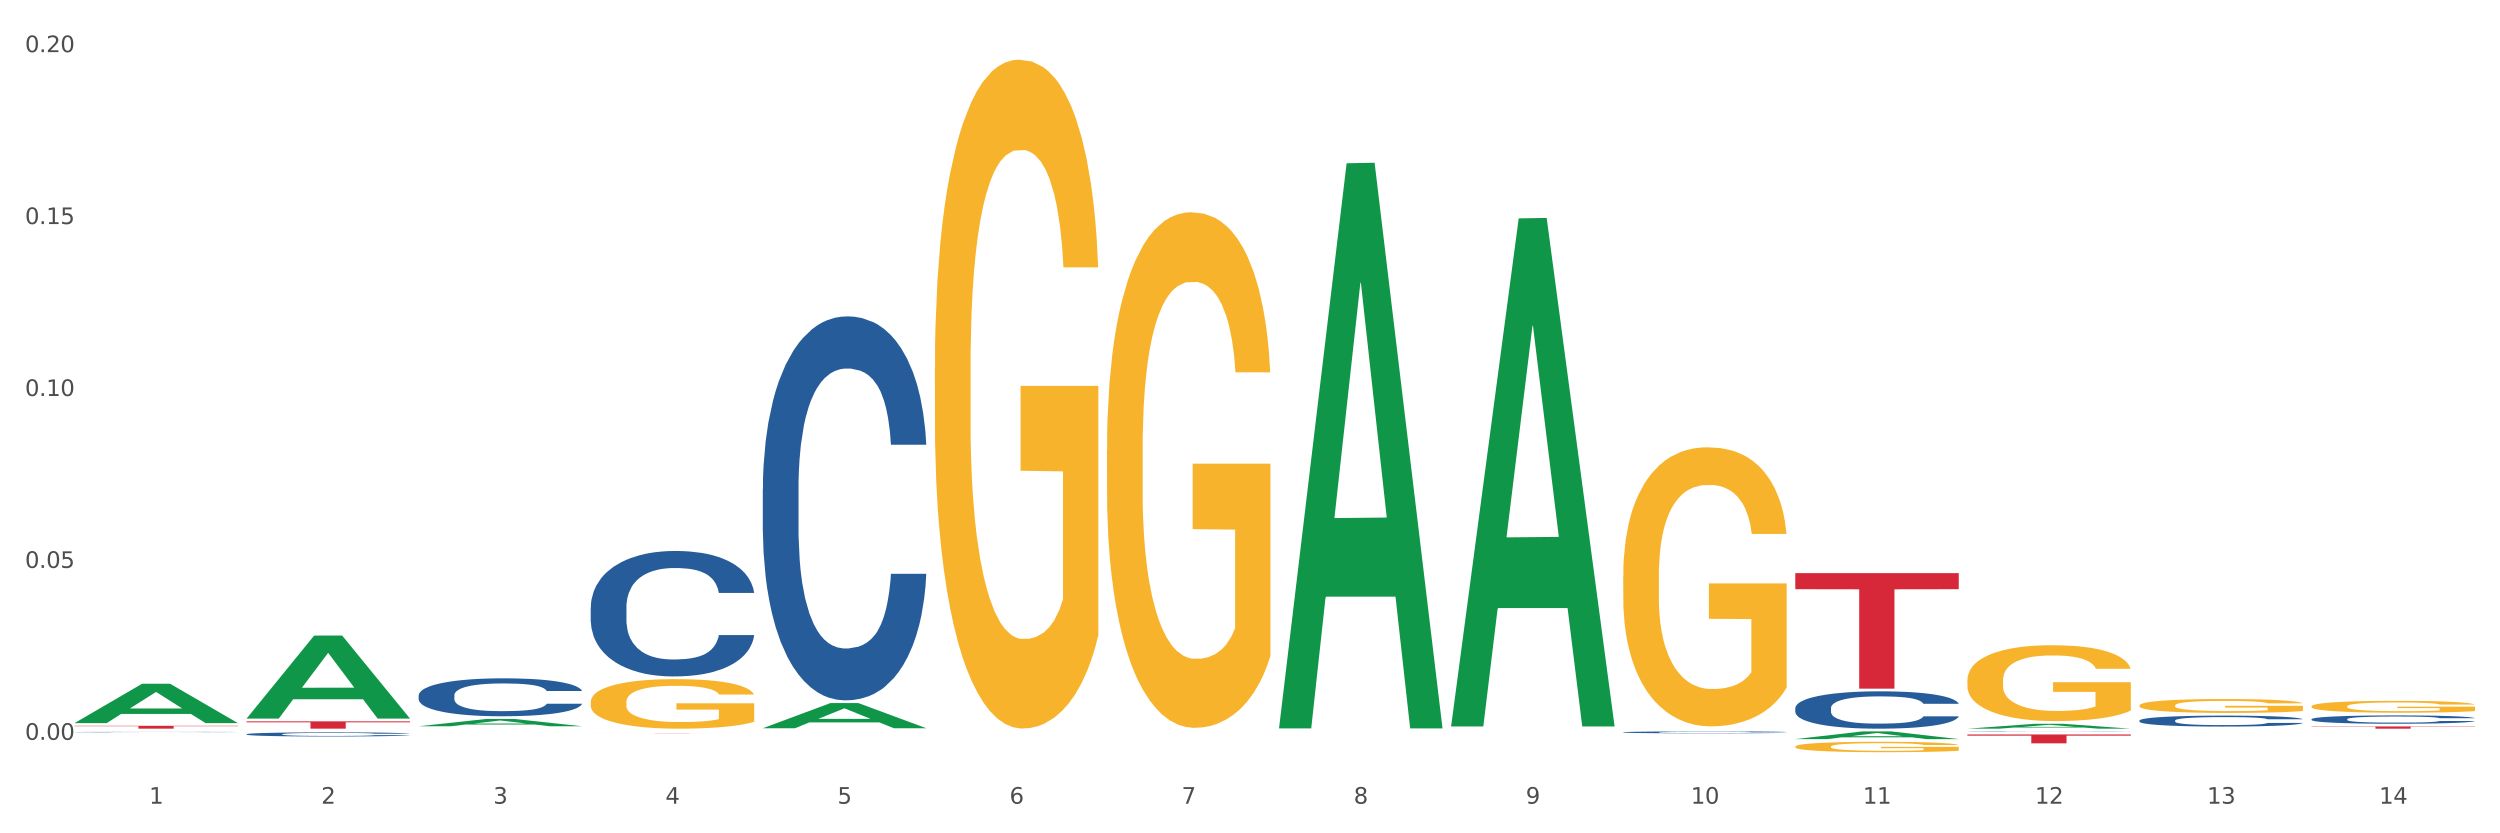 <?xml version="1.0" encoding="utf-8" standalone="no"?>
<!DOCTYPE svg PUBLIC "-//W3C//DTD SVG 1.1//EN"
  "http://www.w3.org/Graphics/SVG/1.1/DTD/svg11.dtd">
<svg xmlns:xlink="http://www.w3.org/1999/xlink" width="1080pt" height="360pt" viewBox="0 0 1080 360" xmlns="http://www.w3.org/2000/svg" version="1.1">
 <rect x="0" y="0" width="1080" height="360" fill="#333333" stroke="none"/>
 <defs>
  <style type="text/css">*{stroke-linejoin: round; stroke-linecap: butt}</style>
 </defs>
 <g id="figure_1">
  <g id="patch_1">
   <path d="M 0 360 
L 1080 360 
L 1080 0 
L 0 0 
z
" style="fill: #ffffff; stroke: #ffffff; stroke-linejoin: miter"/>
  </g>
  <g id="axes_1">
   <g id="matplotlib.axis_1">
    <g id="xtick_1">
     <g id="text_1">
      <!-- 1 -->
      <g style="fill: #4d4d4d" transform="translate(64.432 347.204) scale(0.096 -0.096)">
       <defs>
        <path id="DejaVuSans-31" d="M 794 531 
L 1825 531 
L 1825 4091 
L 703 3866 
L 703 4441 
L 1819 4666 
L 2450 4666 
L 2450 531 
L 3481 531 
L 3481 0 
L 794 0 
L 794 531 
z
" transform="scale(0.016)"/>
       </defs>
       <use xlink:href="#DejaVuSans-31"/>
      </g>
     </g>
    </g>
    <g id="xtick_2">
     <g id="text_2">
      <!-- 2 -->
      <g style="fill: #4d4d4d" transform="translate(138.771 347.204) scale(0.096 -0.096)">
       <defs>
        <path id="DejaVuSans-32" d="M 1228 531 
L 3431 531 
L 3431 0 
L 469 0 
L 469 531 
Q 828 903 1448 1529 
Q 2069 2156 2228 2338 
Q 2531 2678 2651 2914 
Q 2772 3150 2772 3378 
Q 2772 3750 2511 3984 
Q 2250 4219 1831 4219 
Q 1534 4219 1204 4116 
Q 875 4013 500 3803 
L 500 4441 
Q 881 4594 1212 4672 
Q 1544 4750 1819 4750 
Q 2544 4750 2975 4387 
Q 3406 4025 3406 3419 
Q 3406 3131 3298 2873 
Q 3191 2616 2906 2266 
Q 2828 2175 2409 1742 
Q 1991 1309 1228 531 
z
" transform="scale(0.016)"/>
       </defs>
       <use xlink:href="#DejaVuSans-32"/>
      </g>
     </g>
    </g>
    <g id="xtick_3">
     <g id="text_3">
      <!-- 3 -->
      <g style="fill: #4d4d4d" transform="translate(213.109 347.204) scale(0.096 -0.096)">
       <defs>
        <path id="DejaVuSans-33" d="M 2597 2516 
Q 3050 2419 3304 2112 
Q 3559 1806 3559 1356 
Q 3559 666 3084 287 
Q 2609 -91 1734 -91 
Q 1441 -91 1130 -33 
Q 819 25 488 141 
L 488 750 
Q 750 597 1062 519 
Q 1375 441 1716 441 
Q 2309 441 2620 675 
Q 2931 909 2931 1356 
Q 2931 1769 2642 2001 
Q 2353 2234 1838 2234 
L 1294 2234 
L 1294 2753 
L 1863 2753 
Q 2328 2753 2575 2939 
Q 2822 3125 2822 3475 
Q 2822 3834 2567 4026 
Q 2313 4219 1838 4219 
Q 1578 4219 1281 4162 
Q 984 4106 628 3988 
L 628 4550 
Q 988 4650 1302 4700 
Q 1616 4750 1894 4750 
Q 2613 4750 3031 4423 
Q 3450 4097 3450 3541 
Q 3450 3153 3228 2886 
Q 3006 2619 2597 2516 
z
" transform="scale(0.016)"/>
       </defs>
       <use xlink:href="#DejaVuSans-33"/>
      </g>
     </g>
    </g>
    <g id="xtick_4">
     <g id="text_4">
      <!-- 4 -->
      <g style="fill: #4d4d4d" transform="translate(287.448 347.204) scale(0.096 -0.096)">
       <defs>
        <path id="DejaVuSans-34" d="M 2419 4116 
L 825 1625 
L 2419 1625 
L 2419 4116 
z
M 2253 4666 
L 3047 4666 
L 3047 1625 
L 3713 1625 
L 3713 1100 
L 3047 1100 
L 3047 0 
L 2419 0 
L 2419 1100 
L 313 1100 
L 313 1709 
L 2253 4666 
z
" transform="scale(0.016)"/>
       </defs>
       <use xlink:href="#DejaVuSans-34"/>
      </g>
     </g>
    </g>
    <g id="xtick_5">
     <g id="text_5">
      <!-- 5 -->
      <g style="fill: #4d4d4d" transform="translate(361.787 347.204) scale(0.096 -0.096)">
       <defs>
        <path id="DejaVuSans-35" d="M 691 4666 
L 3169 4666 
L 3169 4134 
L 1269 4134 
L 1269 2991 
Q 1406 3038 1543 3061 
Q 1681 3084 1819 3084 
Q 2600 3084 3056 2656 
Q 3513 2228 3513 1497 
Q 3513 744 3044 326 
Q 2575 -91 1722 -91 
Q 1428 -91 1123 -41 
Q 819 9 494 109 
L 494 744 
Q 775 591 1075 516 
Q 1375 441 1709 441 
Q 2250 441 2565 725 
Q 2881 1009 2881 1497 
Q 2881 1984 2565 2268 
Q 2250 2553 1709 2553 
Q 1456 2553 1204 2497 
Q 953 2441 691 2322 
L 691 4666 
z
" transform="scale(0.016)"/>
       </defs>
       <use xlink:href="#DejaVuSans-35"/>
      </g>
     </g>
    </g>
    <g id="xtick_6">
     <g id="text_6">
      <!-- 6 -->
      <g style="fill: #4d4d4d" transform="translate(436.125 347.204) scale(0.096 -0.096)">
       <defs>
        <path id="DejaVuSans-36" d="M 2113 2584 
Q 1688 2584 1439 2293 
Q 1191 2003 1191 1497 
Q 1191 994 1439 701 
Q 1688 409 2113 409 
Q 2538 409 2786 701 
Q 3034 994 3034 1497 
Q 3034 2003 2786 2293 
Q 2538 2584 2113 2584 
z
M 3366 4563 
L 3366 3988 
Q 3128 4100 2886 4159 
Q 2644 4219 2406 4219 
Q 1781 4219 1451 3797 
Q 1122 3375 1075 2522 
Q 1259 2794 1537 2939 
Q 1816 3084 2150 3084 
Q 2853 3084 3261 2657 
Q 3669 2231 3669 1497 
Q 3669 778 3244 343 
Q 2819 -91 2113 -91 
Q 1303 -91 875 529 
Q 447 1150 447 2328 
Q 447 3434 972 4092 
Q 1497 4750 2381 4750 
Q 2619 4750 2861 4703 
Q 3103 4656 3366 4563 
z
" transform="scale(0.016)"/>
       </defs>
       <use xlink:href="#DejaVuSans-36"/>
      </g>
     </g>
    </g>
    <g id="xtick_7">
     <g id="text_7">
      <!-- 7 -->
      <g style="fill: #4d4d4d" transform="translate(510.464 347.204) scale(0.096 -0.096)">
       <defs>
        <path id="DejaVuSans-37" d="M 525 4666 
L 3525 4666 
L 3525 4397 
L 1831 0 
L 1172 0 
L 2766 4134 
L 525 4134 
L 525 4666 
z
" transform="scale(0.016)"/>
       </defs>
       <use xlink:href="#DejaVuSans-37"/>
      </g>
     </g>
    </g>
    <g id="xtick_8">
     <g id="text_8">
      <!-- 8 -->
      <g style="fill: #4d4d4d" transform="translate(584.803 347.204) scale(0.096 -0.096)">
       <defs>
        <path id="DejaVuSans-38" d="M 2034 2216 
Q 1584 2216 1326 1975 
Q 1069 1734 1069 1313 
Q 1069 891 1326 650 
Q 1584 409 2034 409 
Q 2484 409 2743 651 
Q 3003 894 3003 1313 
Q 3003 1734 2745 1975 
Q 2488 2216 2034 2216 
z
M 1403 2484 
Q 997 2584 770 2862 
Q 544 3141 544 3541 
Q 544 4100 942 4425 
Q 1341 4750 2034 4750 
Q 2731 4750 3128 4425 
Q 3525 4100 3525 3541 
Q 3525 3141 3298 2862 
Q 3072 2584 2669 2484 
Q 3125 2378 3379 2068 
Q 3634 1759 3634 1313 
Q 3634 634 3220 271 
Q 2806 -91 2034 -91 
Q 1263 -91 848 271 
Q 434 634 434 1313 
Q 434 1759 690 2068 
Q 947 2378 1403 2484 
z
M 1172 3481 
Q 1172 3119 1398 2916 
Q 1625 2713 2034 2713 
Q 2441 2713 2670 2916 
Q 2900 3119 2900 3481 
Q 2900 3844 2670 4047 
Q 2441 4250 2034 4250 
Q 1625 4250 1398 4047 
Q 1172 3844 1172 3481 
z
" transform="scale(0.016)"/>
       </defs>
       <use xlink:href="#DejaVuSans-38"/>
      </g>
     </g>
    </g>
    <g id="xtick_9">
     <g id="text_9">
      <!-- 9 -->
      <g style="fill: #4d4d4d" transform="translate(659.142 347.204) scale(0.096 -0.096)">
       <defs>
        <path id="DejaVuSans-39" d="M 703 97 
L 703 672 
Q 941 559 1184 500 
Q 1428 441 1663 441 
Q 2288 441 2617 861 
Q 2947 1281 2994 2138 
Q 2813 1869 2534 1725 
Q 2256 1581 1919 1581 
Q 1219 1581 811 2004 
Q 403 2428 403 3163 
Q 403 3881 828 4315 
Q 1253 4750 1959 4750 
Q 2769 4750 3195 4129 
Q 3622 3509 3622 2328 
Q 3622 1225 3098 567 
Q 2575 -91 1691 -91 
Q 1453 -91 1209 -44 
Q 966 3 703 97 
z
M 1959 2075 
Q 2384 2075 2632 2365 
Q 2881 2656 2881 3163 
Q 2881 3666 2632 3958 
Q 2384 4250 1959 4250 
Q 1534 4250 1286 3958 
Q 1038 3666 1038 3163 
Q 1038 2656 1286 2365 
Q 1534 2075 1959 2075 
z
" transform="scale(0.016)"/>
       </defs>
       <use xlink:href="#DejaVuSans-39"/>
      </g>
     </g>
    </g>
    <g id="xtick_10">
     <g id="text_10">
      <!-- 10 -->
      <g style="fill: #4d4d4d" transform="translate(730.426 347.204) scale(0.096 -0.096)">
       <defs>
        <path id="DejaVuSans-30" d="M 2034 4250 
Q 1547 4250 1301 3770 
Q 1056 3291 1056 2328 
Q 1056 1369 1301 889 
Q 1547 409 2034 409 
Q 2525 409 2770 889 
Q 3016 1369 3016 2328 
Q 3016 3291 2770 3770 
Q 2525 4250 2034 4250 
z
M 2034 4750 
Q 2819 4750 3233 4129 
Q 3647 3509 3647 2328 
Q 3647 1150 3233 529 
Q 2819 -91 2034 -91 
Q 1250 -91 836 529 
Q 422 1150 422 2328 
Q 422 3509 836 4129 
Q 1250 4750 2034 4750 
z
" transform="scale(0.016)"/>
       </defs>
       <use xlink:href="#DejaVuSans-31"/>
       <use xlink:href="#DejaVuSans-30" transform="translate(63.623 0)"/>
      </g>
     </g>
    </g>
    <g id="xtick_11">
     <g id="text_11">
      <!-- 11 -->
      <g style="fill: #4d4d4d" transform="translate(804.765 347.204) scale(0.096 -0.096)">
       <use xlink:href="#DejaVuSans-31"/>
       <use xlink:href="#DejaVuSans-31" transform="translate(63.623 0)"/>
      </g>
     </g>
    </g>
    <g id="xtick_12">
     <g id="text_12">
      <!-- 12 -->
      <g style="fill: #4d4d4d" transform="translate(879.104 347.204) scale(0.096 -0.096)">
       <use xlink:href="#DejaVuSans-31"/>
       <use xlink:href="#DejaVuSans-32" transform="translate(63.623 0)"/>
      </g>
     </g>
    </g>
    <g id="xtick_13">
     <g id="text_13">
      <!-- 13 -->
      <g style="fill: #4d4d4d" transform="translate(953.442 347.204) scale(0.096 -0.096)">
       <use xlink:href="#DejaVuSans-31"/>
       <use xlink:href="#DejaVuSans-33" transform="translate(63.623 0)"/>
      </g>
     </g>
    </g>
    <g id="xtick_14">
     <g id="text_14">
      <!-- 14 -->
      <g style="fill: #4d4d4d" transform="translate(1027.781 347.204) scale(0.096 -0.096)">
       <use xlink:href="#DejaVuSans-31"/>
       <use xlink:href="#DejaVuSans-34" transform="translate(63.623 0)"/>
      </g>
     </g>
    </g>
    <g id="xtick_15"/>
    <g id="xtick_16"/>
    <g id="xtick_17"/>
    <g id="xtick_18"/>
    <g id="xtick_19"/>
    <g id="xtick_20"/>
    <g id="xtick_21"/>
    <g id="xtick_22"/>
    <g id="xtick_23"/>
    <g id="xtick_24"/>
    <g id="xtick_25"/>
    <g id="xtick_26"/>
    <g id="xtick_27"/>
   </g>
   <g id="matplotlib.axis_2">
    <g id="ytick_1">
     <g id="text_15">
      <!-- 0.00 -->
      <g style="fill: #4d4d4d" transform="translate(10.8 319.598) scale(0.096 -0.096)">
       <defs>
        <path id="DejaVuSans-2e" d="M 684 794 
L 1344 794 
L 1344 0 
L 684 0 
L 684 794 
z
" transform="scale(0.016)"/>
       </defs>
       <use xlink:href="#DejaVuSans-30"/>
       <use xlink:href="#DejaVuSans-2e" transform="translate(63.623 0)"/>
       <use xlink:href="#DejaVuSans-30" transform="translate(95.41 0)"/>
       <use xlink:href="#DejaVuSans-30" transform="translate(159.033 0)"/>
      </g>
     </g>
    </g>
    <g id="ytick_2">
     <g id="text_16">
      <!-- 0.05 -->
      <g style="fill: #4d4d4d" transform="translate(10.8 245.332) scale(0.096 -0.096)">
       <use xlink:href="#DejaVuSans-30"/>
       <use xlink:href="#DejaVuSans-2e" transform="translate(63.623 0)"/>
       <use xlink:href="#DejaVuSans-30" transform="translate(95.41 0)"/>
       <use xlink:href="#DejaVuSans-35" transform="translate(159.033 0)"/>
      </g>
     </g>
    </g>
    <g id="ytick_3">
     <g id="text_17">
      <!-- 0.10 -->
      <g style="fill: #4d4d4d" transform="translate(10.8 171.066) scale(0.096 -0.096)">
       <use xlink:href="#DejaVuSans-30"/>
       <use xlink:href="#DejaVuSans-2e" transform="translate(63.623 0)"/>
       <use xlink:href="#DejaVuSans-31" transform="translate(95.41 0)"/>
       <use xlink:href="#DejaVuSans-30" transform="translate(159.033 0)"/>
      </g>
     </g>
    </g>
    <g id="ytick_4">
     <g id="text_18">
      <!-- 0.15 -->
      <g style="fill: #4d4d4d" transform="translate(10.8 96.8) scale(0.096 -0.096)">
       <use xlink:href="#DejaVuSans-30"/>
       <use xlink:href="#DejaVuSans-2e" transform="translate(63.623 0)"/>
       <use xlink:href="#DejaVuSans-31" transform="translate(95.41 0)"/>
       <use xlink:href="#DejaVuSans-35" transform="translate(159.033 0)"/>
      </g>
     </g>
    </g>
    <g id="ytick_5">
     <g id="text_19">
      <!-- 0.20 -->
      <g style="fill: #4d4d4d" transform="translate(10.8 22.534) scale(0.096 -0.096)">
       <use xlink:href="#DejaVuSans-30"/>
       <use xlink:href="#DejaVuSans-2e" transform="translate(63.623 0)"/>
       <use xlink:href="#DejaVuSans-32" transform="translate(95.41 0)"/>
       <use xlink:href="#DejaVuSans-30" transform="translate(159.033 0)"/>
      </g>
     </g>
    </g>
    <g id="ytick_6"/>
    <g id="ytick_7"/>
    <g id="ytick_8"/>
    <g id="ytick_9"/>
   </g>
   <g id="PolyCollection_1">
    <path d="M 32.175 313.56 
L 102.797 313.56 
L 102.797 313.731 
L 75.017 313.732 
L 75.017 314.789 
L 59.788 314.789 
L 59.788 313.732 
L 32.175 313.731 
L 32.175 313.561 
L 32.175 313.56 
z
" clip-path="url(#pe684884d40)" style="fill: #d62839"/>
    <path d="M 106.514 311.611 
L 177.135 311.611 
L 177.135 312.053 
L 149.355 312.056 
L 149.355 314.789 
L 134.126 314.789 
L 134.126 312.056 
L 106.514 312.053 
L 106.514 311.614 
L 106.514 311.611 
z
" clip-path="url(#pe684884d40)" style="fill: #d62839"/>
    <path d="M 255.191 316.733 
L 325.813 316.733 
L 325.813 316.742 
L 298.033 316.742 
L 298.033 316.798 
L 282.804 316.798 
L 282.804 316.742 
L 255.191 316.742 
L 255.191 316.733 
L 255.191 316.733 
z
" clip-path="url(#pe684884d40)" style="fill: #d62839"/>
    <path d="M 775.562 247.601 
L 846.184 247.601 
L 846.184 254.534 
L 818.404 254.581 
L 818.404 297.492 
L 803.175 297.492 
L 803.175 254.581 
L 775.562 254.534 
L 775.562 247.647 
L 775.562 247.601 
z
" clip-path="url(#pe684884d40)" style="fill: #d62839"/>
    <path d="M 849.901 317.276 
L 920.523 317.276 
L 920.523 317.81 
L 892.742 317.814 
L 892.742 321.118 
L 877.514 321.118 
L 877.514 317.814 
L 849.901 317.81 
L 849.901 317.28 
L 849.901 317.276 
z
" clip-path="url(#pe684884d40)" style="fill: #d62839"/>
    <path d="M 998.578 313.825 
L 1069.2 313.825 
L 1069.2 313.959 
L 1041.42 313.96 
L 1041.42 314.789 
L 1026.191 314.789 
L 1026.191 313.96 
L 998.578 313.959 
L 998.578 313.826 
L 998.578 313.825 
z
" clip-path="url(#pe684884d40)" style="fill: #d62839"/>
    <path d="M 775.562 319.288 
L 775.635 319.285 
L 804.757 315.953 
L 816.843 315.95 
L 846.184 319.294 
L 832.205 319.294 
L 825.871 318.515 
L 795.802 318.515 
L 795.584 318.528 
L 789.468 319.294 
L 775.562 319.294 
L 775.562 319.288 
L 799.588 318.051 
L 822.085 318.048 
L 810.946 316.663 
L 810.8 316.657 
L 810.655 316.666 
L 799.515 318.048 
L 799.588 318.051 
L 775.562 319.288 
z
" clip-path="url(#pe684884d40)" style="fill: #109648"/>
    <path d="M 849.901 314.786 
L 849.974 314.784 
L 879.096 312.67 
L 891.182 312.668 
L 920.523 314.789 
L 906.544 314.789 
L 900.21 314.295 
L 870.141 314.295 
L 869.922 314.303 
L 863.807 314.789 
L 849.901 314.789 
L 849.901 314.786 
L 873.927 314.001 
L 896.424 313.999 
L 885.284 313.12 
L 885.139 313.116 
L 884.993 313.122 
L 873.854 313.999 
L 873.927 314.001 
L 849.901 314.786 
z
" clip-path="url(#pe684884d40)" style="fill: #109648"/>
    <path d="M 180.852 313.74 
L 180.925 313.737 
L 210.048 310.588 
L 222.133 310.585 
L 251.474 313.746 
L 237.495 313.746 
L 231.161 313.01 
L 201.092 313.01 
L 200.874 313.022 
L 194.758 313.746 
L 180.852 313.746 
L 180.852 313.74 
L 204.878 312.571 
L 227.375 312.568 
L 216.236 311.259 
L 216.09 311.253 
L 215.945 311.262 
L 204.806 312.568 
L 204.878 312.571 
L 180.852 313.74 
z
" clip-path="url(#pe684884d40)" style="fill: #109648"/>
    <path d="M 329.53 314.583 
L 329.603 314.573 
L 358.725 303.731 
L 370.811 303.721 
L 400.152 314.603 
L 386.173 314.603 
L 379.839 312.069 
L 349.77 312.069 
L 349.551 312.11 
L 343.436 314.603 
L 329.53 314.603 
L 329.53 314.583 
L 353.556 310.557 
L 376.053 310.547 
L 364.914 306.041 
L 364.768 306.02 
L 364.622 306.051 
L 353.483 310.547 
L 353.556 310.557 
L 329.53 314.583 
z
" clip-path="url(#pe684884d40)" style="fill: #109648"/>
    <path d="M 32.175 316.251 
L 32.258 316.251 
L 32.258 316.246 
L 32.509 316.24 
L 33.427 316.228 
L 34.596 316.219 
L 36.599 316.208 
L 37.684 316.204 
L 39.104 316.199 
L 42.025 316.191 
L 45.364 316.184 
L 47.702 316.181 
L 49.455 316.178 
L 53.378 316.174 
L 55.632 316.172 
L 57.969 316.171 
L 59.973 316.17 
L 63.312 316.168 
L 65.983 316.168 
L 69.072 316.168 
L 71.66 316.168 
L 75.082 316.169 
L 80.091 316.171 
L 82.011 316.172 
L 84.599 316.174 
L 87.27 316.177 
L 89.44 316.179 
L 91.945 316.183 
L 94.533 316.188 
L 97.037 316.195 
L 98.79 316.201 
L 100.209 316.207 
L 101.461 316.215 
L 102.379 316.223 
L 102.797 316.23 
L 87.52 316.23 
L 87.103 316.224 
L 86.268 316.217 
L 85.434 316.212 
L 84.515 316.208 
L 83.096 316.204 
L 81.844 316.202 
L 79.757 316.198 
L 77.837 316.196 
L 76.251 316.195 
L 74.331 316.194 
L 70.241 316.193 
L 67.319 316.193 
L 65.482 316.193 
L 63.229 316.194 
L 61.309 316.195 
L 59.055 316.197 
L 57.302 316.2 
L 55.549 316.203 
L 54.547 316.205 
L 53.044 316.208 
L 52.043 316.211 
L 50.707 316.217 
L 49.956 316.22 
L 48.62 316.23 
L 48.036 316.237 
L 47.785 316.242 
L 47.618 316.247 
L 47.618 316.274 
L 48.119 316.286 
L 48.537 316.291 
L 49.204 316.297 
L 50.457 316.304 
L 52.293 316.311 
L 54.213 316.317 
L 55.799 316.32 
L 57.302 316.322 
L 58.804 316.324 
L 60.641 316.326 
L 62.143 316.327 
L 64.397 316.328 
L 67.069 316.328 
L 69.155 316.328 
L 73.413 316.327 
L 75.333 316.327 
L 77.169 316.325 
L 79.173 316.324 
L 80.759 316.322 
L 81.677 316.32 
L 83.18 316.317 
L 84.348 316.313 
L 85.35 316.31 
L 86.018 316.306 
L 86.769 316.301 
L 87.353 316.295 
L 87.52 316.292 
L 102.797 316.292 
L 102.463 316.298 
L 101.879 316.304 
L 100.71 316.312 
L 99.792 316.317 
L 98.372 316.322 
L 96.87 316.327 
L 94.783 316.332 
L 92.863 316.336 
L 90.86 316.34 
L 88.689 316.343 
L 84.766 316.347 
L 83.347 316.348 
L 80.341 316.35 
L 78.004 316.351 
L 74.581 316.353 
L 71.075 316.353 
L 67.402 316.353 
L 64.147 316.353 
L 60.557 316.352 
L 58.303 316.351 
L 55.799 316.349 
L 52.877 316.347 
L 50.123 316.344 
L 47.535 316.341 
L 45.114 316.337 
L 42.86 316.333 
L 39.938 316.325 
L 37.768 316.318 
L 36.182 316.312 
L 35.097 316.306 
L 34.011 316.299 
L 33.427 316.294 
L 32.509 316.282 
L 32.175 316.271 
L 32.175 316.251 
z
" clip-path="url(#pe684884d40)" style="fill: #255c99"/>
    <path d="M 106.514 317.178 
L 106.597 317.176 
L 106.597 317.131 
L 106.848 317.069 
L 107.766 316.954 
L 108.935 316.868 
L 110.938 316.766 
L 112.023 316.724 
L 113.442 316.677 
L 116.364 316.6 
L 119.703 316.534 
L 122.04 316.499 
L 123.794 316.476 
L 127.717 316.435 
L 129.971 316.417 
L 132.308 316.402 
L 134.312 316.392 
L 137.651 316.381 
L 140.322 316.376 
L 143.411 316.374 
L 145.998 316.376 
L 149.421 316.383 
L 154.43 316.402 
L 156.35 316.414 
L 158.937 316.433 
L 161.609 316.459 
L 163.779 316.485 
L 166.283 316.523 
L 168.871 316.572 
L 171.376 316.634 
L 173.129 316.691 
L 174.548 316.752 
L 175.8 316.825 
L 176.718 316.905 
L 177.135 316.972 
L 161.859 316.972 
L 161.442 316.912 
L 160.607 316.846 
L 159.772 316.802 
L 158.854 316.766 
L 157.435 316.726 
L 156.183 316.699 
L 154.096 316.668 
L 152.176 316.649 
L 150.59 316.637 
L 148.67 316.628 
L 144.579 316.618 
L 141.658 316.618 
L 139.821 316.621 
L 137.567 316.629 
L 135.647 316.641 
L 133.393 316.66 
L 131.64 316.681 
L 129.887 316.709 
L 128.886 316.729 
L 127.383 316.765 
L 126.381 316.794 
L 125.046 316.845 
L 124.294 316.881 
L 122.959 316.974 
L 122.374 317.043 
L 122.124 317.09 
L 121.957 317.142 
L 121.957 317.397 
L 122.458 317.511 
L 122.875 317.56 
L 123.543 317.616 
L 124.795 317.688 
L 126.632 317.758 
L 128.552 317.809 
L 130.138 317.84 
L 131.64 317.863 
L 133.143 317.881 
L 134.979 317.897 
L 136.482 317.907 
L 138.736 317.917 
L 141.407 317.921 
L 143.494 317.921 
L 147.751 317.913 
L 149.671 317.905 
L 151.508 317.894 
L 153.511 317.876 
L 155.097 317.856 
L 156.016 317.841 
L 157.518 317.81 
L 158.687 317.778 
L 159.689 317.74 
L 160.357 317.707 
L 161.108 317.658 
L 161.692 317.603 
L 161.859 317.573 
L 177.135 317.573 
L 176.802 317.632 
L 176.217 317.689 
L 175.049 317.766 
L 174.13 317.81 
L 172.711 317.864 
L 171.209 317.91 
L 169.122 317.961 
L 167.202 317.998 
L 165.198 318.031 
L 163.028 318.06 
L 159.104 318.101 
L 157.685 318.113 
L 154.68 318.132 
L 152.343 318.144 
L 148.92 318.155 
L 145.414 318.162 
L 141.741 318.163 
L 138.486 318.16 
L 134.896 318.15 
L 132.642 318.14 
L 130.138 318.126 
L 127.216 318.103 
L 124.461 318.075 
L 121.874 318.042 
L 119.453 318.005 
L 117.199 317.962 
L 114.277 317.892 
L 112.107 317.823 
L 110.521 317.76 
L 109.435 317.706 
L 108.35 317.637 
L 107.766 317.59 
L 106.848 317.475 
L 106.514 317.369 
L 106.514 317.178 
z
" clip-path="url(#pe684884d40)" style="fill: #255c99"/>
    <path d="M 552.546 314.217 
L 552.619 313.987 
L 581.741 70.531 
L 593.827 70.301 
L 623.168 314.676 
L 609.189 314.676 
L 602.855 257.77 
L 572.786 257.77 
L 572.568 258.688 
L 566.452 314.676 
L 552.546 314.676 
L 552.546 314.217 
L 576.572 223.81 
L 599.069 223.58 
L 587.93 122.388 
L 587.784 121.93 
L 587.638 122.618 
L 576.499 223.58 
L 576.572 223.81 
L 552.546 314.217 
z
" clip-path="url(#pe684884d40)" style="fill: #109648"/>
    <path d="M 626.885 313.416 
L 626.957 313.21 
L 656.08 94.343 
L 668.166 94.137 
L 697.506 313.829 
L 683.528 313.829 
L 677.194 262.671 
L 647.125 262.671 
L 646.906 263.496 
L 640.791 313.829 
L 626.885 313.829 
L 626.885 313.416 
L 650.911 232.141 
L 673.408 231.934 
L 662.268 140.963 
L 662.123 140.55 
L 661.977 141.169 
L 650.838 231.934 
L 650.911 232.141 
L 626.885 313.416 
z
" clip-path="url(#pe684884d40)" style="fill: #109648"/>
    <path d="M 106.514 310.383 
L 106.587 310.349 
L 135.709 274.569 
L 147.795 274.536 
L 177.135 310.45 
L 163.157 310.45 
L 156.823 302.087 
L 126.754 302.087 
L 126.535 302.222 
L 120.42 310.45 
L 106.514 310.45 
L 106.514 310.383 
L 130.54 297.096 
L 153.037 297.062 
L 141.897 282.191 
L 141.752 282.123 
L 141.606 282.224 
L 130.467 297.062 
L 130.54 297.096 
L 106.514 310.383 
z
" clip-path="url(#pe684884d40)" style="fill: #109648"/>
    <path d="M 32.175 312.367 
L 32.248 312.351 
L 61.37 295.381 
L 73.456 295.365 
L 102.797 312.399 
L 88.818 312.399 
L 82.484 308.432 
L 52.415 308.432 
L 52.197 308.496 
L 46.081 312.399 
L 32.175 312.399 
L 32.175 312.367 
L 56.201 306.065 
L 78.698 306.049 
L 67.559 298.996 
L 67.413 298.964 
L 67.267 299.012 
L 56.128 306.049 
L 56.201 306.065 
L 32.175 312.367 
z
" clip-path="url(#pe684884d40)" style="fill: #109648"/>
    <path d="M 255.191 303.277 
L 255.275 303.258 
L 255.275 302.554 
L 255.441 301.948 
L 256.275 300.482 
L 257.526 299.27 
L 258.443 298.625 
L 259.36 298.098 
L 260.444 297.57 
L 261.778 297.023 
L 264.196 296.221 
L 265.697 295.811 
L 267.531 295.381 
L 270.866 294.755 
L 273.284 294.403 
L 275.786 294.11 
L 279.871 293.758 
L 282.539 293.602 
L 285.374 293.485 
L 288.793 293.407 
L 291.377 293.387 
L 297.047 293.446 
L 301.883 293.622 
L 304.218 293.758 
L 307.219 293.993 
L 308.804 294.149 
L 311.388 294.462 
L 314.057 294.873 
L 315.891 295.224 
L 318.642 295.889 
L 320.727 296.553 
L 322.645 297.374 
L 323.645 297.941 
L 324.395 298.469 
L 325.062 299.075 
L 325.73 300.033 
L 310.721 300.033 
L 310.138 299.349 
L 309.221 298.704 
L 307.886 298.078 
L 306.719 297.687 
L 304.718 297.199 
L 302.884 296.886 
L 300.966 296.651 
L 298.631 296.456 
L 296.797 296.358 
L 294.212 296.28 
L 289.126 296.299 
L 285.708 296.456 
L 283.373 296.651 
L 281.872 296.827 
L 280.538 297.023 
L 279.037 297.296 
L 277.286 297.707 
L 276.036 298.078 
L 274.785 298.547 
L 273.785 299.016 
L 272.867 299.564 
L 272.117 300.15 
L 271.533 300.756 
L 271.033 301.499 
L 270.616 302.73 
L 270.616 305.408 
L 270.783 306.014 
L 271.2 306.815 
L 271.7 307.421 
L 272.534 308.144 
L 273.284 308.633 
L 274.702 309.336 
L 276.286 309.923 
L 277.537 310.294 
L 278.787 310.607 
L 280.955 311.037 
L 283.373 311.389 
L 285.458 311.604 
L 288.292 311.799 
L 290.21 311.877 
L 291.878 311.916 
L 295.963 311.916 
L 298.882 311.858 
L 302.133 311.721 
L 304.635 311.545 
L 306.719 311.33 
L 309.054 310.978 
L 310.555 310.646 
L 310.555 306.561 
L 292.211 306.541 
L 292.211 303.824 
L 325.813 303.824 
L 325.813 311.799 
L 324.395 312.209 
L 322.811 312.581 
L 321.144 312.913 
L 318.642 313.324 
L 315.641 313.714 
L 312.973 313.988 
L 310.138 314.223 
L 306.803 314.438 
L 302.467 314.633 
L 299.799 314.711 
L 296.464 314.77 
L 292.545 314.789 
L 289.126 314.75 
L 285.791 314.653 
L 282.289 314.477 
L 278.871 314.223 
L 276.286 313.969 
L 273.701 313.656 
L 270.95 313.245 
L 268.782 312.854 
L 267.114 312.503 
L 265.28 312.053 
L 263.279 311.467 
L 261.778 310.939 
L 260.444 310.392 
L 259.027 309.688 
L 258.026 309.082 
L 257.025 308.32 
L 256.442 307.753 
L 255.775 306.874 
L 255.275 305.642 
L 255.191 303.277 
z
" clip-path="url(#pe684884d40)" style="fill: #f7b32b"/>
    <path d="M 403.869 159.297 
L 403.952 159.033 
L 403.952 149.533 
L 404.119 141.351 
L 404.952 121.558 
L 406.203 105.196 
L 407.12 96.487 
L 408.037 89.361 
L 409.121 82.236 
L 410.455 74.846 
L 412.873 64.026 
L 414.374 58.484 
L 416.209 52.678 
L 419.544 44.233 
L 421.962 39.483 
L 424.463 35.524 
L 428.549 30.774 
L 431.217 28.662 
L 434.052 27.079 
L 437.47 26.023 
L 440.055 25.759 
L 445.725 26.551 
L 450.561 28.926 
L 452.895 30.774 
L 455.897 33.941 
L 457.481 36.052 
L 460.066 40.274 
L 462.734 45.817 
L 464.568 50.567 
L 467.32 59.54 
L 469.404 68.513 
L 471.322 79.597 
L 472.322 87.25 
L 473.073 94.376 
L 473.74 102.557 
L 474.407 115.488 
L 459.399 115.488 
L 458.815 106.252 
L 457.898 97.543 
L 456.564 89.098 
L 455.397 83.819 
L 453.396 77.222 
L 451.561 72.999 
L 449.643 69.832 
L 447.309 67.193 
L 445.475 65.874 
L 442.89 64.818 
L 437.804 65.082 
L 434.385 67.193 
L 432.051 69.832 
L 430.55 72.207 
L 429.216 74.846 
L 427.715 78.541 
L 425.964 84.083 
L 424.713 89.098 
L 423.463 95.431 
L 422.462 101.765 
L 421.545 109.155 
L 420.794 117.072 
L 420.211 125.253 
L 419.711 135.282 
L 419.294 151.908 
L 419.294 188.063 
L 419.46 196.244 
L 419.877 207.065 
L 420.378 215.246 
L 421.211 225.01 
L 421.962 231.608 
L 423.379 241.109 
L 424.963 249.026 
L 426.214 254.04 
L 427.465 258.263 
L 429.633 264.069 
L 432.051 268.819 
L 434.135 271.722 
L 436.97 274.361 
L 438.888 275.417 
L 440.555 275.945 
L 444.641 275.945 
L 447.559 275.153 
L 450.811 273.306 
L 453.312 270.931 
L 455.397 268.028 
L 457.731 263.277 
L 459.232 258.791 
L 459.232 203.634 
L 440.889 203.37 
L 440.889 166.687 
L 474.49 166.687 
L 474.49 274.361 
L 473.073 279.903 
L 471.489 284.918 
L 469.821 289.404 
L 467.32 294.946 
L 464.318 300.224 
L 461.65 303.919 
L 458.815 307.086 
L 455.48 309.989 
L 451.144 312.628 
L 448.476 313.684 
L 445.141 314.475 
L 441.222 314.739 
L 437.804 314.212 
L 434.469 312.892 
L 430.967 310.517 
L 427.548 307.086 
L 424.963 303.655 
L 422.379 299.433 
L 419.627 293.891 
L 417.459 288.612 
L 415.792 283.862 
L 413.957 277.792 
L 411.956 269.875 
L 410.455 262.749 
L 409.121 255.36 
L 407.704 245.859 
L 406.703 237.678 
L 405.703 227.386 
L 405.119 219.732 
L 404.452 207.856 
L 403.952 191.23 
L 403.869 159.297 
z
" clip-path="url(#pe684884d40)" style="fill: #f7b32b"/>
    <path d="M 998.578 305.14 
L 998.662 305.136 
L 998.662 304.967 
L 998.828 304.822 
L 999.662 304.471 
L 1000.913 304.18 
L 1001.83 304.026 
L 1002.747 303.9 
L 1003.831 303.773 
L 1005.165 303.642 
L 1007.583 303.45 
L 1009.084 303.352 
L 1010.918 303.249 
L 1014.253 303.099 
L 1016.671 303.015 
L 1019.173 302.944 
L 1023.258 302.86 
L 1025.926 302.823 
L 1028.761 302.794 
L 1032.18 302.776 
L 1034.765 302.771 
L 1040.434 302.785 
L 1045.27 302.827 
L 1047.605 302.86 
L 1050.607 302.916 
L 1052.191 302.954 
L 1054.775 303.029 
L 1057.444 303.127 
L 1059.278 303.211 
L 1062.029 303.37 
L 1064.114 303.53 
L 1066.032 303.726 
L 1067.032 303.862 
L 1067.783 303.988 
L 1068.45 304.134 
L 1069.117 304.363 
L 1054.108 304.363 
L 1053.525 304.199 
L 1052.608 304.045 
L 1051.274 303.895 
L 1050.106 303.801 
L 1048.105 303.684 
L 1046.271 303.609 
L 1044.353 303.553 
L 1042.019 303.506 
L 1040.184 303.483 
L 1037.599 303.464 
L 1032.513 303.469 
L 1029.095 303.506 
L 1026.76 303.553 
L 1025.259 303.595 
L 1023.925 303.642 
L 1022.425 303.708 
L 1020.674 303.806 
L 1019.423 303.895 
L 1018.172 304.007 
L 1017.172 304.12 
L 1016.255 304.251 
L 1015.504 304.391 
L 1014.92 304.536 
L 1014.42 304.714 
L 1014.003 305.009 
L 1014.003 305.651 
L 1014.17 305.796 
L 1014.587 305.988 
L 1015.087 306.133 
L 1015.921 306.306 
L 1016.671 306.423 
L 1018.089 306.592 
L 1019.673 306.732 
L 1020.924 306.821 
L 1022.174 306.896 
L 1024.342 306.999 
L 1026.76 307.084 
L 1028.845 307.135 
L 1031.68 307.182 
L 1033.597 307.201 
L 1035.265 307.21 
L 1039.35 307.21 
L 1042.269 307.196 
L 1045.52 307.163 
L 1048.022 307.121 
L 1050.106 307.069 
L 1052.441 306.985 
L 1053.942 306.906 
L 1053.942 305.927 
L 1035.598 305.922 
L 1035.598 305.271 
L 1069.2 305.271 
L 1069.2 307.182 
L 1067.783 307.28 
L 1066.198 307.369 
L 1064.531 307.449 
L 1062.029 307.547 
L 1059.028 307.641 
L 1056.36 307.706 
L 1053.525 307.762 
L 1050.19 307.814 
L 1045.854 307.861 
L 1043.186 307.88 
L 1039.851 307.894 
L 1035.932 307.898 
L 1032.513 307.889 
L 1029.178 307.865 
L 1025.676 307.823 
L 1022.258 307.762 
L 1019.673 307.702 
L 1017.088 307.627 
L 1014.337 307.528 
L 1012.169 307.435 
L 1010.501 307.35 
L 1008.667 307.243 
L 1006.666 307.102 
L 1005.165 306.976 
L 1003.831 306.845 
L 1002.414 306.676 
L 1001.413 306.531 
L 1000.413 306.348 
L 999.829 306.213 
L 999.162 306.002 
L 998.662 305.707 
L 998.578 305.14 
z
" clip-path="url(#pe684884d40)" style="fill: #f7b32b"/>
    <path d="M 924.24 304.757 
L 924.323 304.751 
L 924.323 304.554 
L 924.49 304.384 
L 925.323 303.973 
L 926.574 303.633 
L 927.491 303.453 
L 928.408 303.305 
L 929.492 303.157 
L 930.826 303.003 
L 933.244 302.779 
L 934.745 302.664 
L 936.58 302.543 
L 939.915 302.368 
L 942.333 302.269 
L 944.834 302.187 
L 948.92 302.088 
L 951.588 302.044 
L 954.423 302.011 
L 957.841 301.99 
L 960.426 301.984 
L 966.096 302 
L 970.932 302.05 
L 973.266 302.088 
L 976.268 302.154 
L 977.852 302.198 
L 980.437 302.285 
L 983.105 302.401 
L 984.939 302.499 
L 987.691 302.685 
L 989.775 302.872 
L 991.693 303.102 
L 992.693 303.261 
L 993.444 303.409 
L 994.111 303.579 
L 994.778 303.847 
L 979.77 303.847 
L 979.186 303.655 
L 978.269 303.475 
L 976.935 303.299 
L 975.768 303.19 
L 973.766 303.053 
L 971.932 302.965 
L 970.014 302.899 
L 967.68 302.844 
L 965.845 302.817 
L 963.261 302.795 
L 958.175 302.801 
L 954.756 302.844 
L 952.422 302.899 
L 950.921 302.948 
L 949.587 303.003 
L 948.086 303.08 
L 946.335 303.195 
L 945.084 303.299 
L 943.834 303.431 
L 942.833 303.562 
L 941.916 303.716 
L 941.165 303.88 
L 940.582 304.05 
L 940.081 304.258 
L 939.665 304.603 
L 939.665 305.354 
L 939.831 305.524 
L 940.248 305.749 
L 940.749 305.918 
L 941.582 306.121 
L 942.333 306.258 
L 943.75 306.455 
L 945.334 306.62 
L 946.585 306.724 
L 947.836 306.812 
L 950.004 306.932 
L 952.422 307.031 
L 954.506 307.091 
L 957.341 307.146 
L 959.259 307.168 
L 960.926 307.179 
L 965.012 307.179 
L 967.93 307.162 
L 971.182 307.124 
L 973.683 307.075 
L 975.768 307.014 
L 978.102 306.916 
L 979.603 306.823 
L 979.603 305.677 
L 961.26 305.672 
L 961.26 304.91 
L 994.861 304.91 
L 994.861 307.146 
L 993.444 307.261 
L 991.86 307.365 
L 990.192 307.458 
L 987.691 307.573 
L 984.689 307.683 
L 982.021 307.76 
L 979.186 307.825 
L 975.851 307.886 
L 971.515 307.94 
L 968.847 307.962 
L 965.512 307.979 
L 961.593 307.984 
L 958.175 307.973 
L 954.84 307.946 
L 951.338 307.897 
L 947.919 307.825 
L 945.334 307.754 
L 942.75 307.666 
L 939.998 307.551 
L 937.83 307.442 
L 936.163 307.343 
L 934.328 307.217 
L 932.327 307.053 
L 930.826 306.905 
L 929.492 306.751 
L 928.075 306.554 
L 927.074 306.384 
L 926.074 306.171 
L 925.49 306.012 
L 924.823 305.765 
L 924.323 305.42 
L 924.24 304.757 
z
" clip-path="url(#pe684884d40)" style="fill: #f7b32b"/>
    <path d="M 849.901 293.884 
L 849.984 293.854 
L 849.984 292.777 
L 850.151 291.849 
L 850.985 289.605 
L 852.235 287.75 
L 853.153 286.763 
L 854.07 285.955 
L 855.154 285.147 
L 856.488 284.309 
L 858.906 283.083 
L 860.407 282.454 
L 862.241 281.796 
L 865.576 280.839 
L 867.994 280.3 
L 870.495 279.851 
L 874.581 279.313 
L 877.249 279.073 
L 880.084 278.894 
L 883.502 278.774 
L 886.087 278.744 
L 891.757 278.834 
L 896.593 279.103 
L 898.927 279.313 
L 901.929 279.672 
L 903.513 279.911 
L 906.098 280.39 
L 908.766 281.018 
L 910.601 281.557 
L 913.352 282.574 
L 915.436 283.591 
L 917.354 284.848 
L 918.355 285.716 
L 919.105 286.523 
L 919.772 287.451 
L 920.439 288.917 
L 905.431 288.917 
L 904.847 287.87 
L 903.93 286.882 
L 902.596 285.925 
L 901.429 285.327 
L 899.428 284.579 
L 897.593 284.1 
L 895.676 283.741 
L 893.341 283.442 
L 891.507 283.292 
L 888.922 283.172 
L 883.836 283.202 
L 880.417 283.442 
L 878.083 283.741 
L 876.582 284.01 
L 875.248 284.309 
L 873.747 284.728 
L 871.996 285.357 
L 870.745 285.925 
L 869.495 286.643 
L 868.494 287.361 
L 867.577 288.199 
L 866.827 289.097 
L 866.243 290.024 
L 865.743 291.161 
L 865.326 293.046 
L 865.326 297.145 
L 865.493 298.073 
L 865.91 299.299 
L 866.41 300.227 
L 867.244 301.334 
L 867.994 302.082 
L 869.411 303.159 
L 870.996 304.057 
L 872.246 304.625 
L 873.497 305.104 
L 875.665 305.762 
L 878.083 306.301 
L 880.167 306.63 
L 883.002 306.929 
L 884.92 307.049 
L 886.587 307.109 
L 890.673 307.109 
L 893.591 307.019 
L 896.843 306.809 
L 899.344 306.54 
L 901.429 306.211 
L 903.763 305.672 
L 905.264 305.164 
L 905.264 298.91 
L 886.921 298.881 
L 886.921 294.722 
L 920.523 294.722 
L 920.523 306.929 
L 919.105 307.557 
L 917.521 308.126 
L 915.853 308.635 
L 913.352 309.263 
L 910.35 309.861 
L 907.682 310.28 
L 904.847 310.639 
L 901.512 310.968 
L 897.177 311.268 
L 894.508 311.387 
L 891.173 311.477 
L 887.254 311.507 
L 883.836 311.447 
L 880.501 311.298 
L 876.999 311.028 
L 873.58 310.639 
L 870.996 310.25 
L 868.411 309.772 
L 865.659 309.143 
L 863.492 308.545 
L 861.824 308.006 
L 859.99 307.318 
L 857.989 306.421 
L 856.488 305.613 
L 855.154 304.775 
L 853.736 303.698 
L 852.736 302.77 
L 851.735 301.603 
L 851.151 300.736 
L 850.484 299.389 
L 849.984 297.504 
L 849.901 293.884 
z
" clip-path="url(#pe684884d40)" style="fill: #f7b32b"/>
    <path d="M 775.562 322.532 
L 775.645 322.528 
L 775.645 322.38 
L 775.812 322.253 
L 776.646 321.945 
L 777.897 321.69 
L 778.814 321.555 
L 779.731 321.444 
L 780.815 321.333 
L 782.149 321.218 
L 784.567 321.05 
L 786.068 320.964 
L 787.902 320.874 
L 791.237 320.742 
L 793.655 320.668 
L 796.157 320.607 
L 800.242 320.533 
L 802.91 320.5 
L 805.745 320.475 
L 809.164 320.459 
L 811.748 320.455 
L 817.418 320.467 
L 822.254 320.504 
L 824.589 320.533 
L 827.59 320.582 
L 829.175 320.615 
L 831.759 320.681 
L 834.427 320.767 
L 836.262 320.841 
L 839.013 320.98 
L 841.098 321.12 
L 843.015 321.292 
L 844.016 321.411 
L 844.766 321.522 
L 845.433 321.649 
L 846.1 321.85 
L 831.092 321.85 
L 830.509 321.707 
L 829.592 321.571 
L 828.257 321.44 
L 827.09 321.358 
L 825.089 321.255 
L 823.255 321.19 
L 821.337 321.14 
L 819.002 321.099 
L 817.168 321.079 
L 814.583 321.062 
L 809.497 321.067 
L 806.079 321.099 
L 803.744 321.14 
L 802.243 321.177 
L 800.909 321.218 
L 799.408 321.276 
L 797.657 321.362 
L 796.407 321.44 
L 795.156 321.539 
L 794.156 321.637 
L 793.238 321.752 
L 792.488 321.875 
L 791.904 322.002 
L 791.404 322.158 
L 790.987 322.417 
L 790.987 322.979 
L 791.154 323.107 
L 791.571 323.275 
L 792.071 323.402 
L 792.905 323.554 
L 793.655 323.657 
L 795.073 323.804 
L 796.657 323.927 
L 797.908 324.005 
L 799.158 324.071 
L 801.326 324.161 
L 803.744 324.235 
L 805.829 324.28 
L 808.663 324.321 
L 810.581 324.338 
L 812.249 324.346 
L 816.334 324.346 
L 819.253 324.334 
L 822.504 324.305 
L 825.006 324.268 
L 827.09 324.223 
L 829.425 324.149 
L 830.926 324.079 
L 830.926 323.221 
L 812.582 323.217 
L 812.582 322.647 
L 846.184 322.647 
L 846.184 324.321 
L 844.766 324.408 
L 843.182 324.486 
L 841.515 324.555 
L 839.013 324.642 
L 836.012 324.724 
L 833.344 324.781 
L 830.509 324.83 
L 827.174 324.876 
L 822.838 324.917 
L 820.17 324.933 
L 816.835 324.945 
L 812.916 324.95 
L 809.497 324.941 
L 806.162 324.921 
L 802.66 324.884 
L 799.242 324.83 
L 796.657 324.777 
L 794.072 324.711 
L 791.321 324.625 
L 789.153 324.543 
L 787.485 324.469 
L 785.651 324.375 
L 783.65 324.252 
L 782.149 324.141 
L 780.815 324.026 
L 779.398 323.878 
L 778.397 323.751 
L 777.396 323.591 
L 776.813 323.472 
L 776.146 323.287 
L 775.645 323.029 
L 775.562 322.532 
z
" clip-path="url(#pe684884d40)" style="fill: #f7b32b"/>
    <path d="M 701.223 248.939 
L 701.307 248.829 
L 701.307 244.865 
L 701.474 241.452 
L 702.307 233.194 
L 703.558 226.367 
L 704.475 222.734 
L 705.392 219.761 
L 706.476 216.788 
L 707.81 213.705 
L 710.228 209.191 
L 711.729 206.878 
L 713.563 204.456 
L 716.899 200.932 
L 719.317 198.951 
L 721.818 197.299 
L 725.903 195.317 
L 728.572 194.436 
L 731.406 193.775 
L 734.825 193.335 
L 737.41 193.225 
L 743.08 193.555 
L 747.915 194.546 
L 750.25 195.317 
L 753.252 196.638 
L 754.836 197.519 
L 757.421 199.281 
L 760.089 201.593 
L 761.923 203.575 
L 764.675 207.319 
L 766.759 211.062 
L 768.677 215.687 
L 769.677 218.88 
L 770.428 221.853 
L 771.095 225.266 
L 771.762 230.661 
L 756.754 230.661 
L 756.17 226.808 
L 755.253 223.174 
L 753.919 219.651 
L 752.751 217.449 
L 750.75 214.696 
L 748.916 212.934 
L 746.998 211.613 
L 744.664 210.512 
L 742.829 209.961 
L 740.245 209.521 
L 735.159 209.631 
L 731.74 210.512 
L 729.405 211.613 
L 727.905 212.604 
L 726.571 213.705 
L 725.07 215.246 
L 723.319 217.559 
L 722.068 219.651 
L 720.817 222.293 
L 719.817 224.936 
L 718.9 228.019 
L 718.149 231.322 
L 717.566 234.735 
L 717.065 238.92 
L 716.648 245.856 
L 716.648 260.941 
L 716.815 264.354 
L 717.232 268.869 
L 717.732 272.282 
L 718.566 276.356 
L 719.317 279.109 
L 720.734 283.073 
L 722.318 286.376 
L 723.569 288.468 
L 724.82 290.23 
L 726.987 292.652 
L 729.405 294.634 
L 731.49 295.845 
L 734.325 296.946 
L 736.242 297.387 
L 737.91 297.607 
L 741.996 297.607 
L 744.914 297.276 
L 748.166 296.506 
L 750.667 295.515 
L 752.751 294.304 
L 755.086 292.322 
L 756.587 290.45 
L 756.587 267.437 
L 738.244 267.327 
L 738.244 252.022 
L 771.845 252.022 
L 771.845 296.946 
L 770.428 299.258 
L 768.844 301.35 
L 767.176 303.222 
L 764.675 305.535 
L 761.673 307.737 
L 759.005 309.278 
L 756.17 310.6 
L 752.835 311.811 
L 748.499 312.912 
L 745.831 313.352 
L 742.496 313.683 
L 738.577 313.793 
L 735.159 313.572 
L 731.823 313.022 
L 728.321 312.031 
L 724.903 310.6 
L 722.318 309.168 
L 719.733 307.406 
L 716.982 305.094 
L 714.814 302.892 
L 713.147 300.91 
L 711.312 298.378 
L 709.311 295.074 
L 707.81 292.101 
L 706.476 289.018 
L 705.059 285.055 
L 704.058 281.641 
L 703.058 277.347 
L 702.474 274.154 
L 701.807 269.199 
L 701.307 262.262 
L 701.223 248.939 
z
" clip-path="url(#pe684884d40)" style="fill: #f7b32b"/>
    <path d="M 478.207 194.616 
L 478.291 194.412 
L 478.291 187.089 
L 478.457 180.782 
L 479.291 165.525 
L 480.542 152.912 
L 481.459 146.199 
L 482.376 140.707 
L 483.46 135.214 
L 484.794 129.518 
L 487.212 121.177 
L 488.713 116.905 
L 490.547 112.43 
L 493.882 105.92 
L 496.3 102.258 
L 498.802 99.207 
L 502.887 95.545 
L 505.555 93.917 
L 508.39 92.697 
L 511.809 91.883 
L 514.394 91.68 
L 520.063 92.29 
L 524.899 94.121 
L 527.234 95.545 
L 530.236 97.986 
L 531.82 99.613 
L 534.405 102.868 
L 537.073 107.14 
L 538.907 110.802 
L 541.658 117.719 
L 543.743 124.635 
L 545.661 133.18 
L 546.661 139.079 
L 547.412 144.572 
L 548.079 150.878 
L 548.746 160.846 
L 533.737 160.846 
L 533.154 153.726 
L 532.237 147.013 
L 530.903 140.503 
L 529.735 136.434 
L 527.734 131.349 
L 525.9 128.094 
L 523.982 125.653 
L 521.648 123.618 
L 519.813 122.601 
L 517.228 121.787 
L 512.142 121.991 
L 508.724 123.618 
L 506.389 125.653 
L 504.888 127.483 
L 503.554 129.518 
L 502.054 132.366 
L 500.303 136.638 
L 499.052 140.503 
L 497.801 145.385 
L 496.801 150.268 
L 495.884 155.964 
L 495.133 162.067 
L 494.549 168.373 
L 494.049 176.104 
L 493.632 188.92 
L 493.632 216.79 
L 493.799 223.096 
L 494.216 231.437 
L 494.716 237.743 
L 495.55 245.27 
L 496.3 250.356 
L 497.718 257.679 
L 499.302 263.782 
L 500.553 267.648 
L 501.803 270.903 
L 503.971 275.378 
L 506.389 279.04 
L 508.474 281.278 
L 511.309 283.312 
L 513.226 284.126 
L 514.894 284.532 
L 518.979 284.532 
L 521.898 283.922 
L 525.149 282.498 
L 527.651 280.667 
L 529.735 278.429 
L 532.07 274.768 
L 533.571 271.309 
L 533.571 228.792 
L 515.227 228.589 
L 515.227 200.312 
L 548.829 200.312 
L 548.829 283.312 
L 547.412 287.584 
L 545.827 291.449 
L 544.16 294.907 
L 541.658 299.179 
L 538.657 303.248 
L 535.989 306.096 
L 533.154 308.537 
L 529.819 310.775 
L 525.483 312.809 
L 522.815 313.623 
L 519.48 314.233 
L 515.561 314.437 
L 512.142 314.03 
L 508.807 313.013 
L 505.305 311.182 
L 501.887 308.537 
L 499.302 305.893 
L 496.717 302.638 
L 493.966 298.366 
L 491.798 294.297 
L 490.13 290.635 
L 488.296 285.956 
L 486.295 279.853 
L 484.794 274.361 
L 483.46 268.665 
L 482.043 261.341 
L 481.042 255.035 
L 480.042 247.101 
L 479.458 241.202 
L 478.791 232.047 
L 478.291 219.231 
L 478.207 194.616 
z
" clip-path="url(#pe684884d40)" style="fill: #f7b32b"/>
    <path d="M 998.578 310.679 
L 998.662 310.676 
L 998.662 310.584 
L 998.912 310.458 
L 999.83 310.228 
L 1000.999 310.053 
L 1003.003 309.849 
L 1004.088 309.764 
L 1005.507 309.668 
L 1008.429 309.513 
L 1011.768 309.382 
L 1014.105 309.309 
L 1015.858 309.263 
L 1019.781 309.181 
L 1022.035 309.145 
L 1024.373 309.115 
L 1026.376 309.095 
L 1029.715 309.072 
L 1032.387 309.062 
L 1035.475 309.059 
L 1038.063 309.062 
L 1041.486 309.075 
L 1046.494 309.115 
L 1048.414 309.138 
L 1051.002 309.178 
L 1053.673 309.23 
L 1055.844 309.283 
L 1058.348 309.359 
L 1060.936 309.457 
L 1063.44 309.583 
L 1065.193 309.698 
L 1066.612 309.82 
L 1067.864 309.968 
L 1068.783 310.129 
L 1069.2 310.264 
L 1053.924 310.264 
L 1053.506 310.142 
L 1052.671 310.011 
L 1051.837 309.922 
L 1050.918 309.849 
L 1049.499 309.767 
L 1048.247 309.714 
L 1046.16 309.652 
L 1044.24 309.612 
L 1042.654 309.589 
L 1040.734 309.569 
L 1036.644 309.55 
L 1033.722 309.55 
L 1031.886 309.556 
L 1029.632 309.573 
L 1027.712 309.596 
L 1025.458 309.635 
L 1023.705 309.678 
L 1021.952 309.734 
L 1020.95 309.774 
L 1019.448 309.846 
L 1018.446 309.905 
L 1017.11 310.007 
L 1016.359 310.08 
L 1015.023 310.267 
L 1014.439 310.406 
L 1014.188 310.501 
L 1014.022 310.607 
L 1014.022 311.12 
L 1014.522 311.351 
L 1014.94 311.45 
L 1015.608 311.561 
L 1016.86 311.706 
L 1018.696 311.848 
L 1020.616 311.95 
L 1022.202 312.013 
L 1023.705 312.059 
L 1025.207 312.095 
L 1027.044 312.128 
L 1028.547 312.148 
L 1030.8 312.167 
L 1033.472 312.177 
L 1035.559 312.177 
L 1039.816 312.161 
L 1041.736 312.144 
L 1043.572 312.121 
L 1045.576 312.085 
L 1047.162 312.045 
L 1048.08 312.016 
L 1049.583 311.953 
L 1050.752 311.887 
L 1051.753 311.812 
L 1052.421 311.746 
L 1053.172 311.647 
L 1053.757 311.535 
L 1053.924 311.476 
L 1069.2 311.476 
L 1068.866 311.594 
L 1068.282 311.71 
L 1067.113 311.864 
L 1066.195 311.953 
L 1064.776 312.062 
L 1063.273 312.154 
L 1061.186 312.256 
L 1059.266 312.332 
L 1057.263 312.398 
L 1055.092 312.457 
L 1051.169 312.539 
L 1049.75 312.562 
L 1046.745 312.602 
L 1044.407 312.625 
L 1040.985 312.648 
L 1037.479 312.661 
L 1033.806 312.665 
L 1030.55 312.658 
L 1026.96 312.638 
L 1024.707 312.618 
L 1022.202 312.589 
L 1019.281 312.543 
L 1016.526 312.487 
L 1013.938 312.421 
L 1011.517 312.345 
L 1009.263 312.26 
L 1006.342 312.118 
L 1004.171 311.98 
L 1002.585 311.851 
L 1001.5 311.743 
L 1000.415 311.604 
L 999.83 311.509 
L 998.912 311.278 
L 998.578 311.064 
L 998.578 310.679 
z
" clip-path="url(#pe684884d40)" style="fill: #255c99"/>
    <path d="M 924.24 311.272 
L 924.323 311.267 
L 924.323 311.146 
L 924.573 310.982 
L 925.492 310.68 
L 926.66 310.45 
L 928.664 310.182 
L 929.749 310.07 
L 931.168 309.945 
L 934.09 309.742 
L 937.429 309.569 
L 939.766 309.474 
L 941.519 309.413 
L 945.443 309.305 
L 947.697 309.257 
L 950.034 309.219 
L 952.037 309.193 
L 955.377 309.162 
L 958.048 309.149 
L 961.136 309.145 
L 963.724 309.149 
L 967.147 309.167 
L 972.155 309.219 
L 974.075 309.249 
L 976.663 309.301 
L 979.335 309.37 
L 981.505 309.439 
L 984.009 309.538 
L 986.597 309.668 
L 989.101 309.832 
L 990.854 309.984 
L 992.273 310.144 
L 993.526 310.338 
L 994.444 310.55 
L 994.861 310.727 
L 979.585 310.727 
L 979.168 310.567 
L 978.333 310.394 
L 977.498 310.278 
L 976.58 310.182 
L 975.161 310.074 
L 973.908 310.005 
L 971.822 309.923 
L 969.902 309.871 
L 968.316 309.841 
L 966.396 309.815 
L 962.305 309.789 
L 959.383 309.789 
L 957.547 309.798 
L 955.293 309.819 
L 953.373 309.85 
L 951.119 309.901 
L 949.366 309.958 
L 947.613 310.031 
L 946.611 310.083 
L 945.109 310.178 
L 944.107 310.256 
L 942.771 310.39 
L 942.02 310.485 
L 940.685 310.731 
L 940.1 310.913 
L 939.85 311.038 
L 939.683 311.177 
L 939.683 311.851 
L 940.184 312.153 
L 940.601 312.283 
L 941.269 312.43 
L 942.521 312.62 
L 944.358 312.806 
L 946.278 312.94 
L 947.864 313.022 
L 949.366 313.083 
L 950.869 313.13 
L 952.705 313.174 
L 954.208 313.2 
L 956.462 313.225 
L 959.133 313.238 
L 961.22 313.238 
L 965.477 313.217 
L 967.397 313.195 
L 969.234 313.165 
L 971.237 313.117 
L 972.823 313.066 
L 973.742 313.027 
L 975.244 312.945 
L 976.413 312.858 
L 977.415 312.759 
L 978.082 312.672 
L 978.834 312.543 
L 979.418 312.396 
L 979.585 312.318 
L 994.861 312.318 
L 994.527 312.473 
L 993.943 312.625 
L 992.774 312.828 
L 991.856 312.945 
L 990.437 313.087 
L 988.934 313.208 
L 986.847 313.342 
L 984.927 313.442 
L 982.924 313.528 
L 980.754 313.606 
L 976.83 313.714 
L 975.411 313.744 
L 972.406 313.796 
L 970.069 313.826 
L 966.646 313.857 
L 963.14 313.874 
L 959.467 313.878 
L 956.211 313.87 
L 952.622 313.844 
L 950.368 313.818 
L 947.864 313.779 
L 944.942 313.718 
L 942.187 313.645 
L 939.599 313.558 
L 937.178 313.459 
L 934.925 313.346 
L 932.003 313.161 
L 929.832 312.979 
L 928.246 312.811 
L 927.161 312.668 
L 926.076 312.486 
L 925.492 312.361 
L 924.573 312.058 
L 924.24 311.777 
L 924.24 311.272 
z
" clip-path="url(#pe684884d40)" style="fill: #255c99"/>
    <path d="M 849.901 316.025 
L 849.984 316.024 
L 849.984 316.02 
L 850.235 316.014 
L 851.153 316.004 
L 852.322 315.996 
L 854.325 315.987 
L 855.41 315.983 
L 856.829 315.978 
L 859.751 315.971 
L 863.09 315.965 
L 865.428 315.962 
L 867.181 315.96 
L 871.104 315.956 
L 873.358 315.954 
L 875.695 315.953 
L 877.699 315.952 
L 881.038 315.951 
L 883.709 315.95 
L 886.798 315.95 
L 889.386 315.95 
L 892.808 315.951 
L 897.817 315.953 
L 899.737 315.954 
L 902.325 315.956 
L 904.996 315.958 
L 907.166 315.961 
L 909.671 315.964 
L 912.258 315.969 
L 914.763 315.974 
L 916.516 315.98 
L 917.935 315.985 
L 919.187 315.992 
L 920.105 315.999 
L 920.523 316.006 
L 905.246 316.006 
L 904.829 316 
L 903.994 315.994 
L 903.159 315.99 
L 902.241 315.987 
L 900.822 315.983 
L 899.57 315.98 
L 897.483 315.977 
L 895.563 315.976 
L 893.977 315.975 
L 892.057 315.974 
L 887.966 315.973 
L 885.045 315.973 
L 883.208 315.973 
L 880.954 315.974 
L 879.034 315.975 
L 876.78 315.977 
L 875.027 315.979 
L 873.274 315.981 
L 872.273 315.983 
L 870.77 315.986 
L 869.768 315.989 
L 868.433 315.994 
L 867.681 315.997 
L 866.346 316.006 
L 865.761 316.012 
L 865.511 316.016 
L 865.344 316.021 
L 865.344 316.045 
L 865.845 316.055 
L 866.262 316.06 
L 866.93 316.065 
L 868.182 316.072 
L 870.019 316.078 
L 871.939 316.083 
L 873.525 316.086 
L 875.027 316.088 
L 876.53 316.09 
L 878.367 316.091 
L 879.869 316.092 
L 882.123 316.093 
L 884.794 316.093 
L 886.881 316.093 
L 891.139 316.093 
L 893.059 316.092 
L 894.895 316.091 
L 896.899 316.089 
L 898.485 316.087 
L 899.403 316.086 
L 900.905 316.083 
L 902.074 316.08 
L 903.076 316.077 
L 903.744 316.074 
L 904.495 316.069 
L 905.079 316.064 
L 905.246 316.061 
L 920.523 316.061 
L 920.189 316.067 
L 919.604 316.072 
L 918.436 316.079 
L 917.517 316.083 
L 916.098 316.088 
L 914.596 316.092 
L 912.509 316.097 
L 910.589 316.1 
L 908.585 316.103 
L 906.415 316.106 
L 902.491 316.11 
L 901.072 316.111 
L 898.067 316.113 
L 895.73 316.114 
L 892.307 316.115 
L 888.801 316.116 
L 885.128 316.116 
L 881.873 316.115 
L 878.283 316.114 
L 876.029 316.114 
L 873.525 316.112 
L 870.603 316.11 
L 867.848 316.108 
L 865.261 316.105 
L 862.84 316.101 
L 860.586 316.097 
L 857.664 316.091 
L 855.494 316.084 
L 853.908 316.078 
L 852.823 316.073 
L 851.737 316.067 
L 851.153 316.063 
L 850.235 316.052 
L 849.901 316.042 
L 849.901 316.025 
z
" clip-path="url(#pe684884d40)" style="fill: #255c99"/>
    <path d="M 775.562 305.903 
L 775.646 305.888 
L 775.646 305.476 
L 775.896 304.916 
L 776.814 303.884 
L 777.983 303.103 
L 779.986 302.189 
L 781.072 301.806 
L 782.491 301.379 
L 785.412 300.686 
L 788.752 300.097 
L 791.089 299.772 
L 792.842 299.566 
L 796.765 299.198 
L 799.019 299.036 
L 801.357 298.903 
L 803.36 298.815 
L 806.699 298.711 
L 809.37 298.667 
L 812.459 298.652 
L 815.047 298.667 
L 818.469 298.726 
L 823.478 298.903 
L 825.398 299.006 
L 827.986 299.183 
L 830.657 299.419 
L 832.828 299.655 
L 835.332 299.994 
L 837.92 300.436 
L 840.424 300.996 
L 842.177 301.511 
L 843.596 302.057 
L 844.848 302.72 
L 845.766 303.442 
L 846.184 304.046 
L 830.908 304.046 
L 830.49 303.501 
L 829.655 302.911 
L 828.821 302.514 
L 827.902 302.189 
L 826.483 301.821 
L 825.231 301.585 
L 823.144 301.305 
L 821.224 301.128 
L 819.638 301.025 
L 817.718 300.937 
L 813.628 300.848 
L 810.706 300.848 
L 808.87 300.878 
L 806.616 300.951 
L 804.696 301.055 
L 802.442 301.231 
L 800.689 301.423 
L 798.936 301.674 
L 797.934 301.85 
L 796.431 302.175 
L 795.43 302.44 
L 794.094 302.897 
L 793.343 303.221 
L 792.007 304.061 
L 791.423 304.68 
L 791.172 305.107 
L 791.005 305.579 
L 791.005 307.878 
L 791.506 308.909 
L 791.924 309.352 
L 792.591 309.853 
L 793.844 310.501 
L 795.68 311.135 
L 797.6 311.592 
L 799.186 311.872 
L 800.689 312.078 
L 802.191 312.24 
L 804.028 312.387 
L 805.53 312.476 
L 807.784 312.564 
L 810.456 312.608 
L 812.543 312.608 
L 816.8 312.535 
L 818.72 312.461 
L 820.556 312.358 
L 822.56 312.196 
L 824.146 312.019 
L 825.064 311.886 
L 826.567 311.606 
L 827.735 311.312 
L 828.737 310.973 
L 829.405 310.678 
L 830.156 310.236 
L 830.741 309.735 
L 830.908 309.469 
L 846.184 309.469 
L 845.85 310 
L 845.266 310.516 
L 844.097 311.208 
L 843.179 311.606 
L 841.76 312.093 
L 840.257 312.505 
L 838.17 312.962 
L 836.25 313.301 
L 834.247 313.596 
L 832.076 313.861 
L 828.153 314.229 
L 826.734 314.333 
L 823.728 314.509 
L 821.391 314.613 
L 817.969 314.716 
L 814.463 314.775 
L 810.79 314.789 
L 807.534 314.76 
L 803.944 314.672 
L 801.69 314.583 
L 799.186 314.451 
L 796.264 314.244 
L 793.51 313.994 
L 790.922 313.699 
L 788.501 313.36 
L 786.247 312.977 
L 783.325 312.343 
L 781.155 311.724 
L 779.569 311.149 
L 778.484 310.663 
L 777.399 310.044 
L 776.814 309.617 
L 775.896 308.585 
L 775.562 307.627 
L 775.562 305.903 
z
" clip-path="url(#pe684884d40)" style="fill: #255c99"/>
    <path d="M 701.223 316.338 
L 701.307 316.337 
L 701.307 316.316 
L 701.557 316.287 
L 702.476 316.233 
L 703.644 316.193 
L 705.648 316.145 
L 706.733 316.125 
L 708.152 316.103 
L 711.074 316.067 
L 714.413 316.036 
L 716.75 316.02 
L 718.503 316.009 
L 722.427 315.99 
L 724.681 315.981 
L 727.018 315.974 
L 729.021 315.97 
L 732.36 315.964 
L 735.032 315.962 
L 738.12 315.961 
L 740.708 315.962 
L 744.131 315.965 
L 749.139 315.974 
L 751.059 315.98 
L 753.647 315.989 
L 756.318 316.001 
L 758.489 316.013 
L 760.993 316.031 
L 763.581 316.054 
L 766.085 316.083 
L 767.838 316.11 
L 769.257 316.138 
L 770.51 316.173 
L 771.428 316.21 
L 771.845 316.242 
L 756.569 316.242 
L 756.151 316.213 
L 755.317 316.183 
L 754.482 316.162 
L 753.564 316.145 
L 752.145 316.126 
L 750.892 316.114 
L 748.805 316.099 
L 746.885 316.09 
L 745.299 316.085 
L 743.379 316.08 
L 739.289 316.075 
L 736.367 316.075 
L 734.531 316.077 
L 732.277 316.081 
L 730.357 316.086 
L 728.103 316.095 
L 726.35 316.105 
L 724.597 316.118 
L 723.595 316.127 
L 722.093 316.144 
L 721.091 316.158 
L 719.755 316.182 
L 719.004 316.199 
L 717.668 316.242 
L 717.084 316.274 
L 716.834 316.297 
L 716.667 316.321 
L 716.667 316.441 
L 717.168 316.494 
L 717.585 316.517 
L 718.253 316.543 
L 719.505 316.577 
L 721.341 316.61 
L 723.261 316.634 
L 724.847 316.648 
L 726.35 316.659 
L 727.853 316.667 
L 729.689 316.675 
L 731.192 316.679 
L 733.446 316.684 
L 736.117 316.686 
L 738.204 316.686 
L 742.461 316.683 
L 744.381 316.679 
L 746.218 316.673 
L 748.221 316.665 
L 749.807 316.656 
L 750.725 316.649 
L 752.228 316.634 
L 753.397 316.619 
L 754.398 316.601 
L 755.066 316.586 
L 755.818 316.563 
L 756.402 316.537 
L 756.569 316.523 
L 771.845 316.523 
L 771.511 316.551 
L 770.927 316.578 
L 769.758 316.614 
L 768.84 316.634 
L 767.421 316.66 
L 765.918 316.681 
L 763.831 316.705 
L 761.911 316.722 
L 759.908 316.738 
L 757.738 316.751 
L 753.814 316.771 
L 752.395 316.776 
L 749.39 316.785 
L 747.052 316.791 
L 743.63 316.796 
L 740.124 316.799 
L 736.451 316.8 
L 733.195 316.798 
L 729.606 316.794 
L 727.352 316.789 
L 724.847 316.782 
L 721.926 316.771 
L 719.171 316.758 
L 716.583 316.743 
L 714.162 316.725 
L 711.908 316.706 
L 708.987 316.673 
L 706.816 316.64 
L 705.23 316.611 
L 704.145 316.585 
L 703.06 316.553 
L 702.476 316.531 
L 701.557 316.477 
L 701.223 316.428 
L 701.223 316.338 
z
" clip-path="url(#pe684884d40)" style="fill: #255c99"/>
    <path d="M 329.53 211.206 
L 329.613 211.054 
L 329.613 206.812 
L 329.864 201.055 
L 330.782 190.45 
L 331.951 182.421 
L 333.954 173.028 
L 335.039 169.089 
L 336.458 164.695 
L 339.38 157.575 
L 342.719 151.515 
L 345.057 148.182 
L 346.81 146.061 
L 350.733 142.273 
L 352.987 140.607 
L 355.324 139.243 
L 357.328 138.334 
L 360.667 137.274 
L 363.338 136.819 
L 366.427 136.668 
L 369.015 136.819 
L 372.437 137.425 
L 377.446 139.243 
L 379.366 140.304 
L 381.954 142.122 
L 384.625 144.546 
L 386.795 146.97 
L 389.3 150.454 
L 391.887 154.999 
L 394.392 160.756 
L 396.145 166.059 
L 397.564 171.664 
L 398.816 178.482 
L 399.734 185.905 
L 400.152 192.117 
L 384.875 192.117 
L 384.458 186.511 
L 383.623 180.451 
L 382.788 176.361 
L 381.87 173.028 
L 380.451 169.24 
L 379.199 166.816 
L 377.112 163.938 
L 375.192 162.12 
L 373.606 161.059 
L 371.686 160.15 
L 367.595 159.241 
L 364.674 159.241 
L 362.837 159.544 
L 360.583 160.302 
L 358.663 161.362 
L 356.41 163.18 
L 354.656 165.15 
L 352.903 167.725 
L 351.902 169.543 
L 350.399 172.876 
L 349.397 175.603 
L 348.062 180.3 
L 347.31 183.633 
L 345.975 192.268 
L 345.391 198.631 
L 345.14 203.025 
L 344.973 207.873 
L 344.973 231.507 
L 345.474 242.112 
L 345.891 246.657 
L 346.559 251.808 
L 347.811 258.474 
L 349.648 264.988 
L 351.568 269.685 
L 353.154 272.563 
L 354.656 274.684 
L 356.159 276.351 
L 357.996 277.866 
L 359.498 278.775 
L 361.752 279.684 
L 364.423 280.138 
L 366.51 280.138 
L 370.768 279.381 
L 372.688 278.623 
L 374.524 277.563 
L 376.528 275.896 
L 378.114 274.078 
L 379.032 272.715 
L 380.534 269.836 
L 381.703 266.806 
L 382.705 263.322 
L 383.373 260.292 
L 384.124 255.747 
L 384.708 250.596 
L 384.875 247.869 
L 400.152 247.869 
L 399.818 253.323 
L 399.233 258.625 
L 398.065 265.746 
L 397.146 269.836 
L 395.727 274.836 
L 394.225 279.078 
L 392.138 283.774 
L 390.218 287.259 
L 388.214 290.289 
L 386.044 293.016 
L 382.121 296.803 
L 380.701 297.864 
L 377.696 299.682 
L 375.359 300.742 
L 371.936 301.803 
L 368.43 302.409 
L 364.757 302.56 
L 361.502 302.257 
L 357.912 301.348 
L 355.658 300.439 
L 353.154 299.076 
L 350.232 296.955 
L 347.477 294.379 
L 344.89 291.349 
L 342.469 287.865 
L 340.215 283.926 
L 337.293 277.411 
L 335.123 271.048 
L 333.537 265.14 
L 332.452 260.14 
L 331.366 253.777 
L 330.782 249.384 
L 329.864 238.779 
L 329.53 228.931 
L 329.53 211.206 
z
" clip-path="url(#pe684884d40)" style="fill: #255c99"/>
    <path d="M 255.191 262.372 
L 255.275 262.323 
L 255.275 260.937 
L 255.525 259.055 
L 256.443 255.59 
L 257.612 252.966 
L 259.615 249.896 
L 260.701 248.609 
L 262.12 247.173 
L 265.041 244.846 
L 268.381 242.866 
L 270.718 241.777 
L 272.471 241.084 
L 276.394 239.846 
L 278.648 239.301 
L 280.986 238.856 
L 282.989 238.559 
L 286.328 238.212 
L 288.999 238.064 
L 292.088 238.014 
L 294.676 238.064 
L 298.098 238.262 
L 303.107 238.856 
L 305.027 239.202 
L 307.615 239.796 
L 310.286 240.588 
L 312.457 241.381 
L 314.961 242.519 
L 317.549 244.005 
L 320.053 245.886 
L 321.806 247.619 
L 323.225 249.451 
L 324.477 251.679 
L 325.396 254.104 
L 325.813 256.134 
L 310.537 256.134 
L 310.119 254.302 
L 309.284 252.322 
L 308.45 250.985 
L 307.531 249.896 
L 306.112 248.658 
L 304.86 247.866 
L 302.773 246.926 
L 300.853 246.332 
L 299.267 245.985 
L 297.347 245.688 
L 293.257 245.391 
L 290.335 245.391 
L 288.499 245.49 
L 286.245 245.737 
L 284.325 246.084 
L 282.071 246.678 
L 280.318 247.322 
L 278.565 248.163 
L 277.563 248.757 
L 276.06 249.847 
L 275.059 250.738 
L 273.723 252.273 
L 272.972 253.362 
L 271.636 256.184 
L 271.052 258.263 
L 270.801 259.699 
L 270.634 261.283 
L 270.634 269.007 
L 271.135 272.472 
L 271.553 273.958 
L 272.22 275.641 
L 273.473 277.819 
L 275.309 279.948 
L 277.229 281.483 
L 278.815 282.424 
L 280.318 283.117 
L 281.82 283.661 
L 283.657 284.156 
L 285.159 284.453 
L 287.413 284.751 
L 290.085 284.899 
L 292.172 284.899 
L 296.429 284.651 
L 298.349 284.404 
L 300.185 284.057 
L 302.189 283.513 
L 303.775 282.919 
L 304.693 282.473 
L 306.196 281.532 
L 307.364 280.542 
L 308.366 279.404 
L 309.034 278.413 
L 309.785 276.928 
L 310.37 275.245 
L 310.537 274.354 
L 325.813 274.354 
L 325.479 276.136 
L 324.895 277.869 
L 323.726 280.196 
L 322.808 281.532 
L 321.389 283.166 
L 319.886 284.552 
L 317.799 286.087 
L 315.879 287.226 
L 313.876 288.216 
L 311.705 289.107 
L 307.782 290.345 
L 306.363 290.692 
L 303.358 291.286 
L 301.02 291.632 
L 297.598 291.979 
L 294.092 292.177 
L 290.419 292.226 
L 287.163 292.127 
L 283.573 291.83 
L 281.32 291.533 
L 278.815 291.088 
L 275.893 290.395 
L 273.139 289.553 
L 270.551 288.563 
L 268.13 287.424 
L 265.876 286.137 
L 262.955 284.008 
L 260.784 281.928 
L 259.198 279.998 
L 258.113 278.364 
L 257.028 276.284 
L 256.443 274.849 
L 255.525 271.383 
L 255.191 268.165 
L 255.191 262.372 
z
" clip-path="url(#pe684884d40)" style="fill: #255c99"/>
    <path d="M 180.852 300.399 
L 180.936 300.384 
L 180.936 299.965 
L 181.186 299.396 
L 182.105 298.349 
L 183.273 297.556 
L 185.277 296.628 
L 186.362 296.239 
L 187.781 295.805 
L 190.703 295.101 
L 194.042 294.502 
L 196.379 294.173 
L 198.132 293.964 
L 202.056 293.589 
L 204.31 293.425 
L 206.647 293.29 
L 208.65 293.2 
L 211.989 293.096 
L 214.661 293.051 
L 217.749 293.036 
L 220.337 293.051 
L 223.76 293.111 
L 228.768 293.29 
L 230.688 293.395 
L 233.276 293.574 
L 235.947 293.814 
L 238.118 294.053 
L 240.622 294.398 
L 243.21 294.847 
L 245.714 295.415 
L 247.467 295.939 
L 248.886 296.493 
L 250.139 297.166 
L 251.057 297.9 
L 251.474 298.513 
L 236.198 298.513 
L 235.78 297.96 
L 234.946 297.361 
L 234.111 296.957 
L 233.193 296.628 
L 231.774 296.253 
L 230.521 296.014 
L 228.434 295.73 
L 226.514 295.55 
L 224.928 295.445 
L 223.008 295.356 
L 218.918 295.266 
L 215.996 295.266 
L 214.16 295.296 
L 211.906 295.37 
L 209.986 295.475 
L 207.732 295.655 
L 205.979 295.849 
L 204.226 296.104 
L 203.224 296.283 
L 201.722 296.613 
L 200.72 296.882 
L 199.384 297.346 
L 198.633 297.675 
L 197.297 298.528 
L 196.713 299.157 
L 196.463 299.591 
L 196.296 300.07 
L 196.296 302.405 
L 196.797 303.452 
L 197.214 303.901 
L 197.882 304.41 
L 199.134 305.069 
L 200.97 305.712 
L 202.89 306.176 
L 204.476 306.461 
L 205.979 306.67 
L 207.482 306.835 
L 209.318 306.984 
L 210.821 307.074 
L 213.075 307.164 
L 215.746 307.209 
L 217.833 307.209 
L 222.09 307.134 
L 224.01 307.059 
L 225.847 306.955 
L 227.85 306.79 
L 229.436 306.61 
L 230.354 306.476 
L 231.857 306.191 
L 233.026 305.892 
L 234.027 305.548 
L 234.695 305.248 
L 235.447 304.799 
L 236.031 304.291 
L 236.198 304.021 
L 251.474 304.021 
L 251.14 304.56 
L 250.556 305.084 
L 249.387 305.787 
L 248.469 306.191 
L 247.05 306.685 
L 245.547 307.104 
L 243.46 307.568 
L 241.54 307.912 
L 239.537 308.212 
L 237.367 308.481 
L 233.443 308.855 
L 232.024 308.96 
L 229.019 309.14 
L 226.681 309.244 
L 223.259 309.349 
L 219.753 309.409 
L 216.08 309.424 
L 212.824 309.394 
L 209.235 309.304 
L 206.981 309.215 
L 204.476 309.08 
L 201.555 308.87 
L 198.8 308.616 
L 196.212 308.317 
L 193.791 307.972 
L 191.538 307.583 
L 188.616 306.94 
L 186.445 306.311 
L 184.859 305.727 
L 183.774 305.233 
L 182.689 304.605 
L 182.105 304.171 
L 181.186 303.123 
L 180.852 302.15 
L 180.852 300.399 
z
" clip-path="url(#pe684884d40)" style="fill: #255c99"/>
   </g>
  </g>
 </g>
 <defs>
  <clipPath id="pe684884d40">
   <rect x="32.175" y="10.8" width="1037.025" height="329.109"/>
  </clipPath>
 </defs>
</svg>
